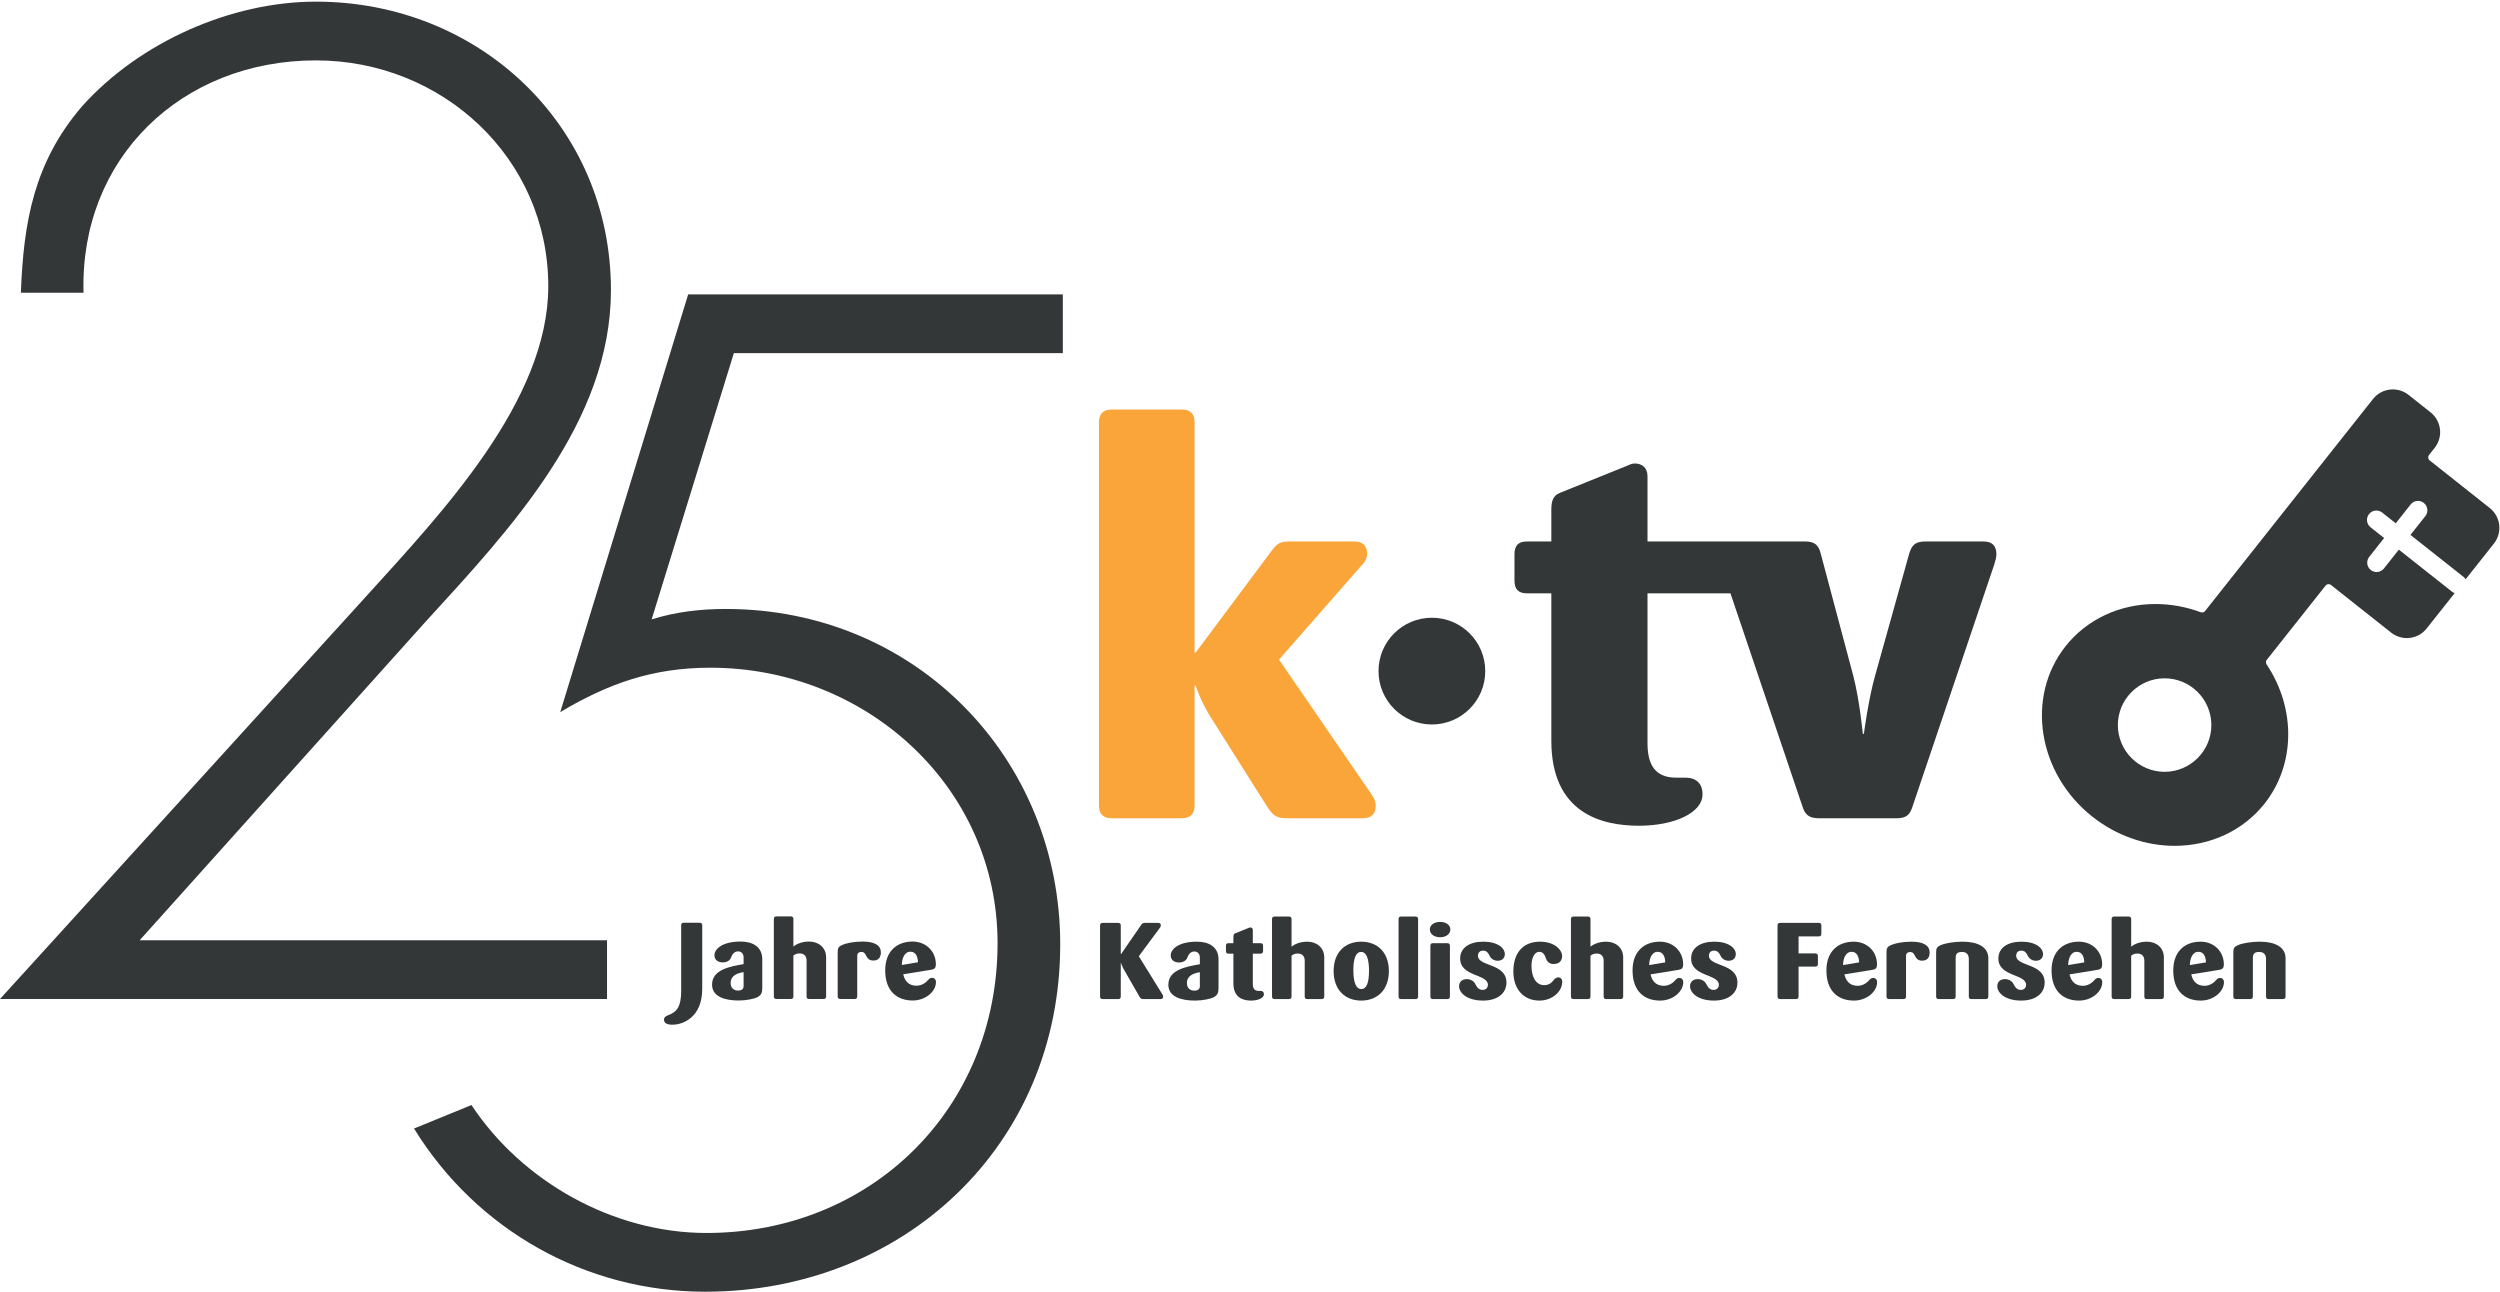<?xml version="1.0" encoding="UTF-8" standalone="no"?>
<svg xmlns="http://www.w3.org/2000/svg" xmlns:xlink="http://www.w3.org/1999/xlink" xmlns:serif="http://www.serif.com/" width="100%" height="100%" viewBox="0 0 2113 1092" version="1.1" xml:space="preserve" style="fill-rule:evenodd;clip-rule:evenodd;stroke-linejoin:round;stroke-miterlimit:2;">
    <g transform="matrix(4.167,0,0,4.167,0,0)">
        <path d="M235.406,202.645L231.926,202.645C231.488,202.645 231.335,202.513 231.116,202.141L228.008,196.735C227.636,196.101 227.373,195.313 227.373,195.313L227.329,195.313L227.329,202.12C227.329,202.469 227.155,202.645 226.805,202.645L223.653,202.645C223.303,202.645 223.127,202.469 223.127,202.12L223.127,187.718C223.127,187.368 223.303,187.193 223.653,187.193L226.805,187.193C227.155,187.193 227.329,187.368 227.329,187.718L227.329,193.54L227.373,193.54L231.401,187.697C231.641,187.346 231.773,187.193 232.21,187.193L234.946,187.193C235.297,187.193 235.449,187.368 235.449,187.718C235.449,187.827 235.406,187.981 235.318,188.112L230.985,193.956L235.778,201.704C235.865,201.835 235.931,201.988 235.931,202.12C235.931,202.469 235.756,202.645 235.406,202.645Z" style="fill:rgb(51,55,56);fill-rule:nonzero;"></path>
        <path d="M243.369,197.195C242.056,197.414 240.742,197.896 240.742,199.427C240.742,200.347 241.334,200.938 242.253,200.938C242.843,200.938 243.369,200.697 243.369,200.04L243.369,197.195ZM246.258,202.229C245.623,202.601 243.938,202.951 242.384,202.951C239.802,202.951 236.978,202.294 236.978,199.733C236.978,196.67 240.655,196.057 243.369,195.575L243.369,194.196C243.369,193.43 242.865,192.993 242.253,192.993C241.487,192.993 241.028,193.628 240.852,194.174C240.633,194.831 239.998,195.225 239.145,195.225C238.204,195.225 237.46,194.744 237.46,193.78C237.46,192.577 238.948,191.001 242.778,191.001C245.273,191.001 247.155,192.117 247.155,194.59L247.155,200.39C247.155,201.332 246.981,201.791 246.258,202.229Z" style="fill:rgb(51,55,56);fill-rule:nonzero;"></path>
        <path d="M253.762,202.951C252.274,202.951 250.173,202.469 250.173,199.471L250.173,193.43L249.167,193.43C248.816,193.43 248.663,193.256 248.663,192.905L248.663,191.833C248.663,191.483 248.816,191.307 249.167,191.307L250.173,191.307L250.173,189.994C250.173,189.622 250.26,189.425 250.523,189.316L253.237,188.221C253.347,188.178 253.456,188.112 253.587,188.112C253.916,188.112 254.112,188.309 254.112,188.637L254.112,191.307L255.666,191.307C256.017,191.307 256.191,191.483 256.191,191.833L256.191,192.905C256.191,193.256 256.017,193.43 255.666,193.43L254.112,193.43L254.112,199.581C254.112,200.697 254.638,200.981 255.294,200.981L255.666,200.981C256.104,200.981 256.367,201.222 256.367,201.66C256.367,202.426 255.207,202.951 253.762,202.951Z" style="fill:rgb(51,55,56);fill-rule:nonzero;"></path>
        <path d="M268.074,202.645L265.141,202.645C264.791,202.645 264.638,202.469 264.638,202.12L264.638,194.875C264.638,193.89 264.091,193.408 263.215,193.408C262.668,193.408 262.274,193.584 261.967,193.846L261.967,202.12C261.967,202.469 261.793,202.645 261.443,202.645L258.532,202.645C258.181,202.645 258.006,202.469 258.006,202.12L258.006,186.427C258.006,186.076 258.181,185.902 258.532,185.902L261.443,185.902C261.793,185.902 261.967,186.076 261.967,186.427L261.967,192.03C262.449,191.592 263.588,191.001 265.163,191.001C267.067,191.001 268.599,192.227 268.599,194.196L268.599,202.12C268.599,202.469 268.424,202.645 268.074,202.645Z" style="fill:rgb(51,55,56);fill-rule:nonzero;"></path>
        <path d="M276.082,193.08C275.053,193.08 274.505,194.306 274.505,196.779C274.505,199.274 275.053,200.609 276.103,200.609C277.176,200.609 277.679,199.361 277.679,196.888C277.679,194.416 277.132,193.08 276.082,193.08ZM276.103,202.951C272.776,202.951 270.501,200.719 270.501,196.954C270.501,193.19 272.798,191.001 276.103,191.001C279.408,191.001 281.706,193.19 281.706,196.954C281.706,200.719 279.43,202.951 276.103,202.951Z" style="fill:rgb(51,55,56);fill-rule:nonzero;"></path>
        <path d="M287.11,202.645L284.177,202.645C283.827,202.645 283.674,202.469 283.674,202.12L283.674,186.427C283.674,186.076 283.827,185.902 284.177,185.902L287.11,185.902C287.46,185.902 287.635,186.076 287.635,186.427L287.635,202.12C287.635,202.469 287.46,202.645 287.11,202.645Z" style="fill:rgb(51,55,56);fill-rule:nonzero;"></path>
        <path d="M293.564,202.645L290.631,202.645C290.281,202.645 290.128,202.469 290.128,202.12L290.128,191.833C290.128,191.483 290.281,191.307 290.631,191.307L293.564,191.307C293.914,191.307 294.089,191.483 294.089,191.833L294.089,202.12C294.089,202.469 293.914,202.645 293.564,202.645ZM292.098,190.104C290.807,190.104 290.019,189.382 290.019,188.528C290.019,187.675 290.807,186.996 292.098,186.996C293.389,186.996 294.177,187.675 294.177,188.528C294.177,189.382 293.389,190.104 292.098,190.104Z" style="fill:rgb(51,55,56);fill-rule:nonzero;"></path>
        <path d="M300.807,202.951C297.481,202.951 295.948,201.332 295.948,200.062C295.948,199.143 296.561,198.596 297.503,198.596C298.29,198.596 298.947,199.011 299.232,199.581C299.582,200.281 299.954,200.784 300.741,200.784C301.311,200.784 301.792,200.39 301.792,199.755C301.792,197.523 296.167,198.136 296.167,194.416C296.167,192.183 298.137,191.001 300.851,191.001C303.762,191.001 305.228,192.293 305.228,193.518C305.228,194.372 304.615,194.875 303.784,194.875C303.062,194.875 302.427,194.481 302.142,193.868C301.858,193.256 301.507,192.818 300.829,192.818C300.151,192.818 299.778,193.234 299.778,193.846C299.778,196.101 305.557,195.313 305.557,199.318C305.557,201.419 303.806,202.951 300.807,202.951Z" style="fill:rgb(51,55,56);fill-rule:nonzero;"></path>
        <path d="M312.229,202.951C309.274,202.951 306.955,200.894 306.955,197.02C306.955,193.43 308.793,191.001 312.36,191.001C315.337,191.001 316.847,192.686 316.847,193.912C316.847,194.875 316.278,195.531 315.075,195.531C314.155,195.531 313.718,194.919 313.498,194.24C313.346,193.78 313.039,193.058 312.207,193.058C311.353,193.058 310.631,194.087 310.631,195.925C310.631,197.961 311.419,199.821 313.214,199.821C314.286,199.821 314.811,199.209 315.227,198.683C315.469,198.399 315.731,198.246 316.081,198.246C316.562,198.246 316.869,198.596 316.869,199.143C316.869,201.134 314.833,202.951 312.229,202.951Z" style="fill:rgb(51,55,56);fill-rule:nonzero;"></path>
        <path d="M328.707,202.645L325.774,202.645C325.424,202.645 325.271,202.469 325.271,202.12L325.271,194.875C325.271,193.89 324.723,193.408 323.848,193.408C323.301,193.408 322.907,193.584 322.6,193.846L322.6,202.12C322.6,202.469 322.425,202.645 322.075,202.645L319.164,202.645C318.814,202.645 318.639,202.469 318.639,202.12L318.639,186.427C318.639,186.076 318.814,185.902 319.164,185.902L322.075,185.902C322.425,185.902 322.6,186.076 322.6,186.427L322.6,192.03C323.082,191.592 324.22,191.001 325.796,191.001C327.7,191.001 329.232,192.227 329.232,194.196L329.232,202.12C329.232,202.469 329.057,202.645 328.707,202.645Z" style="fill:rgb(51,55,56);fill-rule:nonzero;"></path>
        <path d="M336.254,193.058C334.963,193.058 334.525,194.525 334.503,195.751L337.765,195.203C337.743,194.174 337.393,193.058 336.254,193.058ZM336.714,202.951C333.519,202.951 331.133,201.047 331.133,196.845C331.133,192.796 333.672,191.001 336.67,191.001C339.406,191.001 341.398,192.993 341.398,195.597C341.398,196.363 341.113,196.604 340.478,196.713L334.788,197.632C335.073,198.946 335.86,199.953 337.48,199.953C338.64,199.953 339.494,199.209 339.866,198.749C340.063,198.508 340.304,198.355 340.654,198.355C341.091,198.355 341.42,198.705 341.42,199.209C341.42,201.156 339.275,202.951 336.714,202.951Z" style="fill:rgb(51,55,56);fill-rule:nonzero;"></path>
        <path d="M347.655,202.951C344.328,202.951 342.796,201.332 342.796,200.062C342.796,199.143 343.409,198.596 344.35,198.596C345.138,198.596 345.795,199.011 346.079,199.581C346.429,200.281 346.802,200.784 347.589,200.784C348.158,200.784 348.639,200.39 348.639,199.755C348.639,197.523 343.015,198.136 343.015,194.416C343.015,192.183 344.985,191.001 347.699,191.001C350.61,191.001 352.076,192.293 352.076,193.518C352.076,194.372 351.463,194.875 350.632,194.875C349.909,194.875 349.275,194.481 348.99,193.868C348.705,193.256 348.355,192.818 347.677,192.818C346.998,192.818 346.626,193.234 346.626,193.846C346.626,196.101 352.404,195.313 352.404,199.318C352.404,201.419 350.653,202.951 347.655,202.951Z" style="fill:rgb(51,55,56);fill-rule:nonzero;"></path>
        <path d="M368.924,189.928L364.809,189.928L364.809,193.386L368.201,193.386C368.552,193.386 368.727,193.562 368.727,193.912L368.727,195.553C368.727,195.903 368.552,196.057 368.201,196.057L364.809,196.057L364.809,202.12C364.809,202.469 364.634,202.645 364.284,202.645L361.067,202.645C360.717,202.645 360.541,202.469 360.541,202.12L360.541,187.718C360.541,187.368 360.717,187.193 361.067,187.193L368.924,187.193C369.274,187.193 369.427,187.368 369.427,187.718L369.427,189.404C369.427,189.754 369.274,189.928 368.924,189.928Z" style="fill:rgb(51,55,56);fill-rule:nonzero;"></path>
        <path d="M375.576,193.058C374.285,193.058 373.847,194.525 373.825,195.751L377.086,195.203C377.064,194.174 376.714,193.058 375.576,193.058ZM376.035,202.951C372.84,202.951 370.455,201.047 370.455,196.845C370.455,192.796 372.993,191.001 375.992,191.001C378.727,191.001 380.719,192.993 380.719,195.597C380.719,196.363 380.434,196.604 379.8,196.713L374.109,197.632C374.394,198.946 375.182,199.953 376.802,199.953C377.961,199.953 378.815,199.209 379.187,198.749C379.384,198.508 379.625,198.355 379.975,198.355C380.412,198.355 380.741,198.705 380.741,199.209C380.741,201.156 378.596,202.951 376.035,202.951Z" style="fill:rgb(51,55,56);fill-rule:nonzero;"></path>
        <path d="M389.887,194.853C388.136,194.853 388.661,193.102 387.458,193.102C386.932,193.102 386.604,193.386 386.604,193.868L386.604,202.12C386.604,202.469 386.429,202.645 386.079,202.645L383.168,202.645C382.818,202.645 382.643,202.469 382.643,202.12L382.643,193.146C382.643,192.315 382.818,192.008 383.584,191.679C384.372,191.329 385.947,191.001 387.698,191.001C390.325,191.001 391.397,191.921 391.397,193.168C391.397,194.24 390.872,194.853 389.887,194.853Z" style="fill:rgb(51,55,56);fill-rule:nonzero;"></path>
        <path d="M402.775,202.645L399.842,202.645C399.492,202.645 399.339,202.469 399.339,202.12L399.339,194.547C399.339,193.737 398.989,193.08 397.939,193.08C396.867,193.08 396.669,193.628 396.669,194.306L396.669,202.12C396.669,202.469 396.494,202.645 396.144,202.645L393.233,202.645C392.883,202.645 392.708,202.469 392.708,202.12L392.708,193.146C392.708,192.315 392.905,192.03 393.649,191.701C394.503,191.329 396.297,191.001 398.048,191.001C401.221,191.001 403.3,192.117 403.3,194.372L403.3,202.12C403.3,202.469 403.126,202.645 402.775,202.645Z" style="fill:rgb(51,55,56);fill-rule:nonzero;"></path>
        <path d="M409.973,202.951C406.646,202.951 405.114,201.332 405.114,200.062C405.114,199.143 405.727,198.596 406.668,198.596C407.456,198.596 408.113,199.011 408.397,199.581C408.748,200.281 409.12,200.784 409.907,200.784C410.477,200.784 410.958,200.39 410.958,199.755C410.958,197.523 405.333,198.136 405.333,194.416C405.333,192.183 407.303,191.001 410.017,191.001C412.928,191.001 414.394,192.293 414.394,193.518C414.394,194.372 413.781,194.875 412.95,194.875C412.227,194.875 411.593,194.481 411.308,193.868C411.023,193.256 410.673,192.818 409.995,192.818C409.316,192.818 408.944,193.234 408.944,193.846C408.944,196.101 414.723,195.313 414.723,199.318C414.723,201.419 412.972,202.951 409.973,202.951Z" style="fill:rgb(51,55,56);fill-rule:nonzero;"></path>
        <path d="M421.242,193.058C419.95,193.058 419.513,194.525 419.491,195.751L422.752,195.203C422.73,194.174 422.38,193.058 421.242,193.058ZM421.701,202.951C418.506,202.951 416.12,201.047 416.12,196.845C416.12,192.796 418.659,191.001 421.657,191.001C424.393,191.001 426.385,192.993 426.385,195.597C426.385,196.363 426.1,196.604 425.466,196.713L419.775,197.632C420.06,198.946 420.847,199.953 422.467,199.953C423.627,199.953 424.481,199.209 424.853,198.749C425.05,198.508 425.291,198.355 425.641,198.355C426.078,198.355 426.406,198.705 426.406,199.209C426.406,201.156 424.262,202.951 421.701,202.951Z" style="fill:rgb(51,55,56);fill-rule:nonzero;"></path>
        <path d="M438.376,202.645L435.443,202.645C435.093,202.645 434.94,202.469 434.94,202.12L434.94,194.875C434.94,193.89 434.393,193.408 433.518,193.408C432.97,193.408 432.576,193.584 432.27,193.846L432.27,202.12C432.27,202.469 432.095,202.645 431.745,202.645L428.834,202.645C428.483,202.645 428.309,202.469 428.309,202.12L428.309,186.427C428.309,186.076 428.483,185.902 428.834,185.902L431.745,185.902C432.095,185.902 432.27,186.076 432.27,186.427L432.27,192.03C432.751,191.592 433.89,191.001 435.465,191.001C437.37,191.001 438.901,192.227 438.901,194.196L438.901,202.12C438.901,202.469 438.726,202.645 438.376,202.645Z" style="fill:rgb(51,55,56);fill-rule:nonzero;"></path>
        <path d="M445.924,193.058C444.633,193.058 444.195,194.525 444.173,195.751L447.434,195.203C447.412,194.174 447.062,193.058 445.924,193.058ZM446.384,202.951C443.188,202.951 440.803,201.047 440.803,196.845C440.803,192.796 443.342,191.001 446.34,191.001C449.075,191.001 451.068,192.993 451.068,195.597C451.068,196.363 450.783,196.604 450.148,196.713L444.457,197.632C444.742,198.946 445.53,199.953 447.15,199.953C448.309,199.953 449.163,199.209 449.535,198.749C449.732,198.508 449.973,198.355 450.323,198.355C450.761,198.355 451.089,198.705 451.089,199.209C451.089,201.156 448.945,202.951 446.384,202.951Z" style="fill:rgb(51,55,56);fill-rule:nonzero;"></path>
        <path d="M463.059,202.645L460.126,202.645C459.775,202.645 459.623,202.469 459.623,202.12L459.623,194.547C459.623,193.737 459.272,193.08 458.222,193.08C457.149,193.08 456.952,193.628 456.952,194.306L456.952,202.12C456.952,202.469 456.777,202.645 456.427,202.645L453.516,202.645C453.166,202.645 452.991,202.469 452.991,202.12L452.991,193.146C452.991,192.315 453.188,192.03 453.932,191.701C454.786,191.329 456.58,191.001 458.331,191.001C461.504,191.001 463.583,192.117 463.583,194.372L463.583,202.12C463.583,202.469 463.409,202.645 463.059,202.645Z" style="fill:rgb(51,55,56);fill-rule:nonzero;"></path>
        <path d="M276.436,165.968L260.939,165.968C258.771,165.968 258.12,165.318 256.928,163.475L245.441,145.269C243.599,142.343 242.515,139.091 242.515,139.091L242.298,139.091L242.298,163.367C242.298,165.102 241.431,165.968 239.697,165.968L225.5,165.968C223.766,165.968 222.9,165.102 222.9,163.367L222.9,85.664C222.9,83.93 223.766,83.063 225.5,83.063L239.697,83.063C241.431,83.063 242.298,83.93 242.298,85.664L242.298,132.372L242.515,132.372L257.471,112.323C258.771,110.59 259.204,109.831 261.372,109.831L274.702,109.831C276.436,109.831 277.303,110.698 277.303,112.432C277.303,112.974 276.977,113.841 276.436,114.383L259.422,133.782L278.387,161.417C278.82,162.067 279.037,162.826 279.037,163.367C279.037,165.102 278.17,165.968 276.436,165.968Z" style="fill:rgb(250,165,57);fill-rule:nonzero;"></path>
        <path d="M402.334,109.83L390.521,109.83C388.571,109.83 387.812,110.481 387.27,112.215L380.334,137.033C378.926,142.018 378.058,148.845 378.058,148.845L377.842,148.845C377.842,148.845 377.192,142.018 375.892,137.033L369.281,112.215C368.847,110.481 367.98,109.83 366.137,109.83L334.167,109.83L334.167,96.61C334.167,94.984 333.192,94.008 331.566,94.008C330.916,94.008 330.375,94.334 329.832,94.55L316.394,99.969C315.093,100.511 314.66,101.486 314.66,103.328L314.66,109.83L309.675,109.83C307.941,109.83 307.182,110.698 307.182,112.432L307.182,117.742C307.182,119.476 307.941,120.343 309.675,120.343L314.66,120.343L314.66,150.254C314.66,165.102 325.064,167.485 332.433,167.485C339.586,167.485 345.33,164.885 345.33,161.092C345.33,158.924 344.029,157.732 341.862,157.732L340.019,157.732C336.768,157.732 334.167,156.323 334.167,150.796L334.167,120.343L350.991,120.343L365.596,163.584C366.137,165.318 367.005,165.968 368.956,165.968L384.67,165.968C386.621,165.968 387.379,165.318 387.921,163.584L404.502,114.491C404.718,113.732 404.935,113.082 404.935,112.432C404.935,110.698 404.068,109.83 402.334,109.83Z" style="fill:rgb(51,55,56);fill-rule:nonzero;"></path>
        <path d="M439.051,156.548C433.823,156.548 429.569,152.294 429.569,147.066C429.569,141.838 433.823,137.584 439.051,137.584C444.279,137.584 448.532,141.838 448.532,147.066C448.532,152.294 444.279,156.548 439.051,156.548ZM505.011,103.047L492.809,93.384C492.472,93.117 492.415,92.626 492.682,92.289L493.832,90.837C494.682,89.763 495.063,88.422 494.905,87.062C494.747,85.701 494.069,84.484 492.995,83.633L488.525,80.093C487.623,79.379 486.493,78.985 485.344,78.985C483.766,78.985 482.3,79.694 481.322,80.929L478.338,84.697L461.026,106.556L447.255,123.945C447.111,124.126 446.891,124.23 446.651,124.23C446.55,124.23 446.45,124.212 446.352,124.176C443.384,123.073 440.305,122.514 437.2,122.514C429.901,122.513 423.245,125.645 418.939,131.106C410.833,141.387 413.303,156.897 424.444,165.682C429.254,169.475 435.164,171.563 441.085,171.563C448.386,171.563 455.043,168.431 459.349,162.969C465.566,155.084 465.728,143.755 459.752,134.779C459.555,134.483 459.562,134.108 459.769,133.846L471.702,118.779C471.913,118.512 472.201,118.483 472.315,118.483C472.438,118.483 472.622,118.512 472.798,118.652L484.999,128.315C485.901,129.029 487.031,129.423 488.181,129.423C489.758,129.423 491.224,128.714 492.202,127.479L497.885,120.304C497.689,120.236 497.502,120.135 497.33,120L486.56,111.484L483.539,115.304C483.165,115.779 482.608,116.027 482.046,116.027C481.633,116.027 481.217,115.893 480.868,115.617C480.044,114.965 479.904,113.769 480.556,112.945L483.575,109.125L480.822,106.948C479.998,106.296 479.858,105.1 480.51,104.276C481.16,103.452 482.357,103.312 483.182,103.964L485.935,106.141L488.955,102.321C489.606,101.497 490.802,101.356 491.627,102.008C492.45,102.66 492.59,103.856 491.939,104.68L488.919,108.5L499.69,117.016C499.863,117.153 499.999,117.317 500.11,117.494L505.847,110.25C507.602,108.034 507.227,104.802 505.011,103.047Z" style="fill:rgb(51,55,56);fill-rule:nonzero;"></path>
        <path d="M290.432,146.947C284.451,146.947 279.606,142.103 279.606,136.122C279.606,130.141 284.451,125.296 290.432,125.296C296.413,125.296 301.256,130.141 301.256,136.122C301.256,142.103 296.413,146.947 290.432,146.947Z" style="fill:rgb(51,55,56);fill-rule:nonzero;"></path>
        <path d="M123.124,190.713L123.124,202.628L0,202.628L74.404,120.811C89.497,104.129 111.208,81.358 111.208,58.057C111.208,32.108 89.761,12.249 64.077,12.249C36.804,12.249 16.151,32.108 16.946,59.38L4.236,59.38C4.766,45.083 6.883,32.903 16.68,21.517C28.331,8.542 46.866,0.333 64.077,0.333C97.175,0.333 123.918,25.488 123.918,58.851C123.918,85.594 103.53,107.306 86.319,126.106L28.331,190.713L123.124,190.713Z" style="fill:rgb(51,55,56);fill-rule:nonzero;"></path>
        <path d="M148.852,71.621L132.17,125.637C137.201,124.048 142.231,123.519 147.263,123.519C185.656,123.519 215.048,153.704 215.048,191.568C215.048,232.346 183.273,262 143.026,262C118.93,262 96.689,249.556 83.979,228.902L95.63,224.136C105.956,239.759 124.491,250.086 143.291,250.086C176.654,250.086 202.338,224.931 202.338,191.304C202.338,159.529 175.595,135.433 144.086,135.433C132.434,135.433 123.432,138.611 113.635,144.437L139.584,59.707L215.577,59.707L215.577,71.621L148.852,71.621Z" style="fill:rgb(51,55,56);fill-rule:nonzero;"></path>
        <path d="M136.389,207.842C135.271,207.842 134.68,207.514 134.68,206.812C134.68,206.374 134.943,206.134 135.534,205.914C137.265,205.279 138.163,204.206 138.163,201.007L138.163,187.688C138.163,187.338 138.316,187.163 138.667,187.163L141.909,187.163C142.259,187.163 142.435,187.338 142.435,187.688L142.435,200.569C142.435,206.353 138.535,207.842 136.389,207.842Z" style="fill:rgb(51,55,56);fill-rule:nonzero;"></path>
        <path d="M150.825,197.174C149.511,197.393 148.197,197.874 148.197,199.409C148.197,200.328 148.788,200.92 149.708,200.92C150.3,200.92 150.825,200.678 150.825,200.021L150.825,197.174ZM153.717,202.213C153.082,202.585 151.395,202.935 149.84,202.935C147.255,202.935 144.429,202.278 144.429,199.714C144.429,196.648 148.109,196.034 150.825,195.553L150.825,194.173C150.825,193.406 150.321,192.968 149.708,192.968C148.941,192.968 148.481,193.603 148.306,194.151C148.087,194.808 147.452,195.203 146.597,195.203C145.656,195.203 144.911,194.72 144.911,193.756C144.911,192.552 146.4,190.975 150.234,190.975C152.731,190.975 154.615,192.092 154.615,194.567L154.615,200.373C154.615,201.314 154.44,201.775 153.717,202.213Z" style="fill:rgb(51,55,56);fill-rule:nonzero;"></path>
        <path d="M167.037,202.628L164.102,202.628C163.751,202.628 163.598,202.453 163.598,202.103L163.598,194.851C163.598,193.866 163.05,193.384 162.174,193.384C161.626,193.384 161.232,193.56 160.925,193.822L160.925,202.103C160.925,202.453 160.75,202.628 160.4,202.628L157.486,202.628C157.136,202.628 156.961,202.453 156.961,202.103L156.961,186.396C156.961,186.046 157.136,185.87 157.486,185.87L160.4,185.87C160.75,185.87 160.925,186.046 160.925,186.396L160.925,192.004C161.407,191.566 162.547,190.975 164.124,190.975C166.03,190.975 167.563,192.201 167.563,194.173L167.563,202.103C167.563,202.453 167.388,202.628 167.037,202.628Z" style="fill:rgb(51,55,56);fill-rule:nonzero;"></path>
        <path d="M177.159,194.83C175.407,194.83 175.933,193.077 174.728,193.077C174.203,193.077 173.874,193.363 173.874,193.844L173.874,202.103C173.874,202.453 173.698,202.628 173.348,202.628L170.435,202.628C170.084,202.628 169.909,202.453 169.909,202.103L169.909,193.121C169.909,192.289 170.084,191.982 170.851,191.654C171.639,191.302 173.216,190.975 174.969,190.975C177.598,190.975 178.671,191.894 178.671,193.144C178.671,194.217 178.146,194.83 177.159,194.83Z" style="fill:rgb(51,55,56);fill-rule:nonzero;"></path>
        <path d="M184.674,193.034C183.382,193.034 182.944,194.501 182.922,195.729L186.186,195.181C186.164,194.151 185.813,193.034 184.674,193.034ZM185.134,202.935C181.936,202.935 179.548,201.03 179.548,196.824C179.548,192.771 182.089,190.975 185.091,190.975C187.828,190.975 189.822,192.968 189.822,195.575C189.822,196.341 189.537,196.583 188.902,196.691L183.207,197.612C183.491,198.926 184.28,199.935 185.901,199.935C187.062,199.935 187.916,199.19 188.289,198.729C188.486,198.488 188.727,198.335 189.078,198.335C189.516,198.335 189.844,198.685 189.844,199.19C189.844,201.139 187.697,202.935 185.134,202.935Z" style="fill:rgb(51,55,56);fill-rule:nonzero;"></path>
    </g>
</svg>
